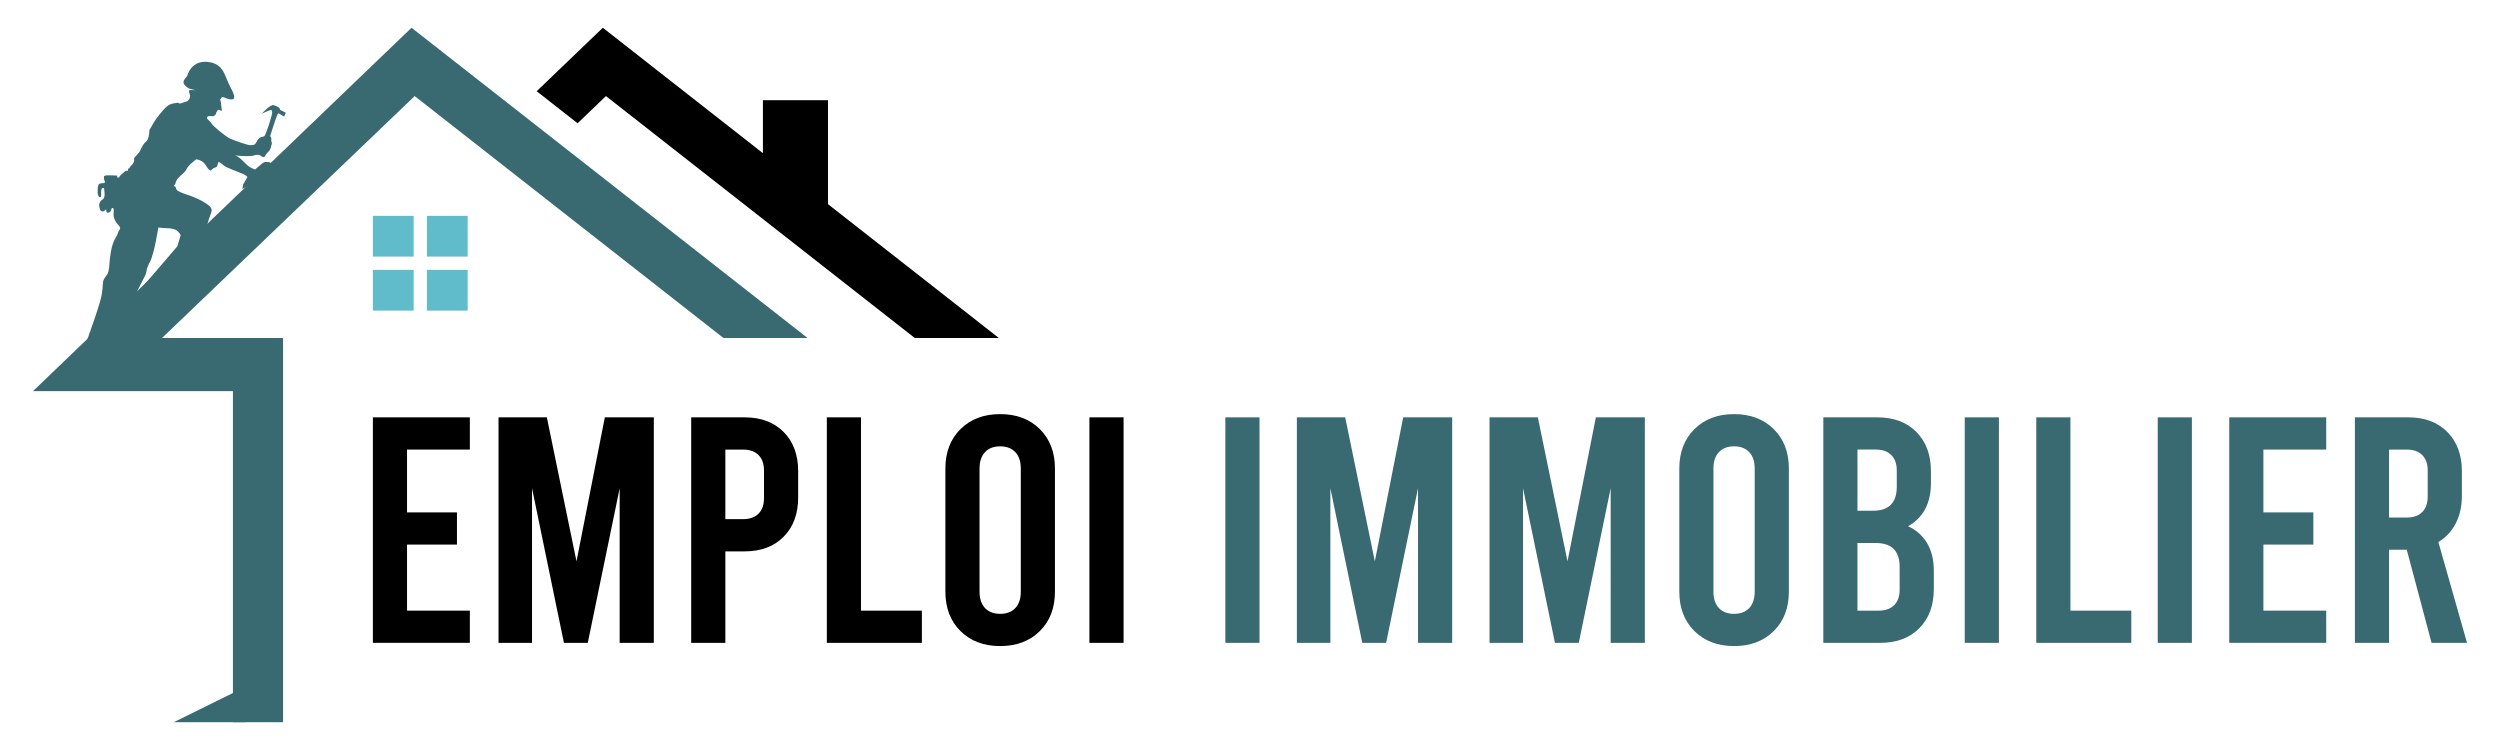<?xml version="1.0" encoding="utf-8"?>
<!-- Generator: Adobe Illustrator 16.0.0, SVG Export Plug-In . SVG Version: 6.00 Build 0)  -->
<!DOCTYPE svg PUBLIC "-//W3C//DTD SVG 1.1//EN" "http://www.w3.org/Graphics/SVG/1.1/DTD/svg11.dtd">
<svg version="1.1" id="Calque_1" xmlns="http://www.w3.org/2000/svg" xmlns:xlink="http://www.w3.org/1999/xlink" x="0px" y="0px"
	 width="180px" height="54px" viewBox="0 0 180 54" enable-background="new 0 0 180 54" xml:space="preserve">
<g>
	<g>
		<path d="M26.847,30.049h6.982v2.32h-4.523v4.523h3.595v2.318h-3.595v4.756h4.523v2.318h-6.982V30.049z"/>
		<path d="M47.075,30.049v16.236h-2.459V35.152L42.32,46.285h-1.717l-2.297-11.133v11.133h-2.412V30.049h3.479l2.134,10.369
			l2.041-10.369H47.075z"/>
		<path d="M49.766,30.049h3.851c1.175,0,2.11,0.352,2.807,1.055c0.696,0.705,1.044,1.645,1.044,2.818v1.902
			c0,1.176-0.348,2.115-1.044,2.818c-0.696,0.705-1.632,1.057-2.807,1.057h-1.392v6.586h-2.459V30.049z M53.5,37.379
			c0.479,0,0.851-0.131,1.113-0.395c0.263-0.262,0.395-0.633,0.395-1.113v-1.994c0-0.48-0.132-0.852-0.395-1.113
			c-0.263-0.264-0.634-0.395-1.113-0.395h-1.275v5.01H53.5z"/>
		<path d="M59.532,30.049h2.459v13.918h4.384v2.318h-6.843V30.049z"/>
		<path d="M69.158,45.439c-0.727-0.719-1.09-1.666-1.09-2.842v-8.861c0-1.174,0.363-2.121,1.09-2.842
			c0.728-0.719,1.678-1.078,2.854-1.078c1.175,0,2.126,0.359,2.854,1.078c0.727,0.721,1.09,1.668,1.09,2.842v8.861
			c0,1.176-0.363,2.123-1.09,2.842c-0.728,0.719-1.679,1.078-2.854,1.078C70.835,46.518,69.885,46.158,69.158,45.439z
			 M73.103,43.781c0.263-0.279,0.394-0.674,0.394-1.184v-8.861c0-0.51-0.131-0.904-0.394-1.182
			c-0.264-0.279-0.627-0.418-1.091-0.418c-0.464,0-0.828,0.139-1.09,0.418c-0.264,0.277-0.395,0.672-0.395,1.182v8.861
			c0,0.51,0.131,0.904,0.395,1.184c0.263,0.277,0.626,0.416,1.09,0.416C72.476,44.197,72.839,44.059,73.103,43.781z"/>
		<path d="M78.438,30.049h2.459v16.236h-2.459V30.049z"/>
		<path fill="#396A71" d="M88.226,30.049h2.459v16.236h-2.459V30.049z"/>
		<path fill="#396A71" d="M104.556,30.049v16.236h-2.459V35.152l-2.296,11.133h-1.717l-2.297-11.133v11.133h-2.412V30.049h3.479
			l2.134,10.369l2.041-10.369H104.556z"/>
		<path fill="#396A71" d="M118.428,30.049v16.236h-2.459V35.152l-2.296,11.133h-1.717l-2.297-11.133v11.133h-2.412V30.049h3.479
			l2.134,10.369l2.041-10.369H118.428z"/>
		<path fill="#396A71" d="M122,45.439c-0.727-0.719-1.09-1.666-1.09-2.842v-8.861c0-1.174,0.363-2.121,1.09-2.842
			c0.728-0.719,1.678-1.078,2.854-1.078c1.175,0,2.126,0.359,2.854,1.078c0.727,0.721,1.09,1.668,1.09,2.842v8.861
			c0,1.176-0.363,2.123-1.09,2.842c-0.728,0.719-1.679,1.078-2.854,1.078C123.678,46.518,122.728,46.158,122,45.439z
			 M125.944,43.781c0.263-0.279,0.394-0.674,0.394-1.184v-8.861c0-0.51-0.131-0.904-0.394-1.182
			c-0.264-0.279-0.627-0.418-1.091-0.418s-0.827,0.139-1.09,0.418c-0.264,0.277-0.395,0.672-0.395,1.182v8.861
			c0,0.51,0.131,0.904,0.395,1.184c0.263,0.277,0.626,0.416,1.09,0.416S125.681,44.059,125.944,43.781z"/>
		<path fill="#396A71" d="M138.759,39.119c0.317,0.541,0.476,1.197,0.476,1.971v1.322c0,1.176-0.348,2.115-1.044,2.818
			c-0.695,0.703-1.632,1.055-2.807,1.055h-4.105V30.049h3.896c1.176,0,2.111,0.352,2.808,1.055c0.695,0.705,1.044,1.645,1.044,2.818
			v0.859c0,1.453-0.55,2.49-1.647,3.107C137.982,38.168,138.442,38.578,138.759,39.119z M133.737,32.369v4.406h1.09
			c0.588,0,1.024-0.143,1.311-0.43c0.286-0.285,0.43-0.723,0.43-1.311v-1.158c0-0.48-0.132-0.852-0.395-1.113
			c-0.264-0.264-0.635-0.395-1.113-0.395H133.737z M136.775,40.836c0-0.588-0.143-1.025-0.429-1.311
			c-0.286-0.287-0.724-0.43-1.311-0.43h-1.299v4.871h1.53c0.479,0,0.851-0.133,1.114-0.395c0.263-0.264,0.394-0.635,0.394-1.113
			V40.836z"/>
		<path fill="#396A71" d="M141.462,30.049h2.459v16.236h-2.459V30.049z"/>
		<path fill="#396A71" d="M146.611,30.049h2.459v13.918h4.384v2.318h-6.843V30.049z"/>
		<path fill="#396A71" d="M155.356,30.049h2.459v16.236h-2.459V30.049z"/>
		<path fill="#396A71" d="M160.506,30.049h6.982v2.32h-4.523v4.523h3.595v2.318h-3.595v4.756h4.523v2.318h-6.982V30.049z"/>
		<path fill="#396A71" d="M175.073,46.285l-1.786-6.703h-1.275v6.703h-2.459V30.049h3.851c1.175,0,2.11,0.352,2.807,1.055
			c0.696,0.705,1.044,1.645,1.044,2.818v1.787c0,0.742-0.147,1.4-0.44,1.971c-0.294,0.572-0.712,1.021-1.253,1.346l2.064,7.26
			H175.073z M172.012,37.264h1.275c0.479,0,0.851-0.133,1.113-0.395c0.263-0.264,0.395-0.635,0.395-1.113v-1.879
			c0-0.48-0.132-0.852-0.395-1.113c-0.263-0.264-0.634-0.395-1.113-0.395h-1.275V37.264z"/>
	</g>
	<g>
		<g>
			<polygon fill="#396A71" points="16.771,52 16.771,28.162 2.375,28.162 28.539,3.046 29.631,2 30.816,2.927 58.144,24.336 
				52.089,24.336 29.857,6.918 11.664,24.336 18.577,24.336 20.381,24.336 20.381,26.248 20.381,39.352 20.381,52 			"/>
			<path fill-rule="evenodd" clip-rule="evenodd" fill="#396A71" d="M9.718,21.29c0,0,0.555-1.12,0.715-1.416
				s0.047-0.44,0.362-1.017s0.603-2.472,0.603-2.472s0.496,0.05,0.742,0.05s0.514,0.111,0.514,0.111s0.258,0.148,0.352,0.396
				l-0.241,0.796L9.718,21.29z M12.787,19.128L5.822,25.69c0,0,0.944-2.468,1.391-4.006c0.201-0.693,0.182-1.326,0.214-1.433
				c0.102-0.345,0.294-0.355,0.386-0.732s0.031-0.646,0.184-1.465s0.436-1.021,0.496-1.291c0.061-0.269,0.324-0.249,0.008-0.589
				c-0.315-0.339-0.348-0.667-0.316-0.909c0.031-0.241-0.035-0.307-0.111-0.291c-0.076,0.017-0.041,0.259-0.225,0.323
				c-0.183,0.064-0.208-0.064-0.197-0.167c0.01-0.102-0.051-0.032-0.143,0.049s-0.285,0.064-0.325-0.156s-0.091-0.27,0.011-0.452
				s0.111-0.14,0.229-0.236c0.116-0.098,0.121-0.313,0.096-0.539s0-0.27-0.106-0.264c-0.106,0.005-0.112,0.124-0.132,0.242
				c-0.021,0.118,0.045,0.393-0.051,0.426c-0.097,0.032-0.193-0.13-0.198-0.308s-0.005-0.441,0.046-0.555s0.086-0.135,0.351-0.15
				c0.264-0.017,0.034-0.237,0.053-0.326c0.019-0.088-0.067-0.199,0.146-0.229c0.213-0.029,0.79,0.011,0.808,0.011
				s-0.035,0.083,0.027,0.135c0.064,0.051,0.103,0.011,0.176-0.113c0.031-0.052,0.199-0.188,0.389-0.351
				c0.034-0.029,0.146,0,0.182-0.029c0.031-0.028-0.014-0.116,0.018-0.146c0.023-0.021,0.084-0.014,0.106-0.034
				c0.02-0.019,0.001-0.064,0.019-0.083c0.145-0.139,0.26-0.273,0.288-0.372c0.081-0.291-0.128-0.135,0.203-0.479
				c0.33-0.345,0.192-0.291,0.421-0.673c0.229-0.383,0.32-0.237,0.428-0.636c0.106-0.398,0.01-0.468,0.111-0.581
				s0.182-0.47,0.918-1.323c0.514-0.595,0.701-0.465,1.049-0.564c0.051-0.015,0.15,0.081,0.196,0.061
				c0.049-0.021,0.481-0.141,0.526-0.175c0.375-0.291,0.072-0.638,0.119-0.705s0.029-0.066,0.027-0.097
				c0.259,0.021,0.449,0.013,0.449,0.013c-0.264-0.043-0.491-0.122-0.491-0.122s-0.392-0.221-0.386-0.447
				c0.005-0.227,0.244-0.377,0.279-0.489c0.262-0.833,0.953-1.104,1.7-0.937c0.934,0.208,1.001,1.014,1.358,1.7
				c0.148,0.287,0.547,0.963,0.135,0.963c-0.411,0-0.664-0.278-0.729-0.133c-0.066,0.145-0.138,0.091-0.081,0.22
				c0.055,0.13,0.055,0.493,0.094,0.628c0.037,0.135-0.035,0.115-0.16,0.054s-0.127-0.014-0.145,0.032s-0.104,0.143-0.104,0.181
				c0,0.037,0.003,0.08-0.041,0.107s-0.059,0.023-0.095,0.096c-0.035,0.073-0.452-0.063-0.51,0.099
				c-0.057,0.161,0.234,0.255,0.295,0.422s1.063,0.985,1.356,1.115c0.294,0.129,1.311,0.506,1.503,0.474
				c0.193-0.032,0.261-0.008,0.331-0.118c0.075-0.118,0.164-0.31,0.312-0.419c0.09-0.065,0.239-0.059,0.313-0.109
				c0.136-0.093,0.567-1.505,0.573-1.677c0.005-0.173-0.043-0.242-0.145-0.207c-0.102,0.034-0.595,0.264-0.595,0.264
				s0.598-0.699,0.862-0.613c0.264,0.087,0.396,0.176,0.424,0.24s-0.029,0.067,0.081,0.124l0.356,0.18l-0.123,0.277l-0.368-0.222
				c0,0-0.04-0.058-0.116,0.082S19.445,9.81,19.445,9.81s0.124,0.023,0.084,0.362c0,0,0.102,0.097,0.004,0.301
				c0,0-0.027,0.21-0.109,0.328c-0.081,0.118-0.061,0.075-0.208,0.231s-0.116,0.313-0.274,0.274
				c-0.157-0.038-0.168-0.15-0.336-0.156c-0.167-0.005-0.197-0.005-0.334,0.049c-0.138,0.054-0.951,0.071-1.355-0.026
				c0.444,0.175,0.701,0.63,1.091,0.871c0.116,0.072,0.355,0.151,0.432,0.21c0.077,0.06,0.371-0.145,0.371-0.145l0.472-0.388
				l0.311-0.006l-1.752,1.405c0,0,0.037-0.311-0.02-0.364c-0.037-0.036-0.021-0.051-0.126-0.126
				c-0.169-0.122-0.674-0.281-1.31-0.559c-0.397-0.174-0.457-0.382-0.646-0.398c-0.048-0.004-0.048,0.088-0.06,0.14
				c-0.076,0.373-0.223,0.129-0.492,0.468c-0.396-0.105-0.256-0.663-1.052-0.813c0,0-0.589,0.409-0.731,0.754
				c-0.121,0.293-0.734,0.538-0.778,1.022c-0.003,0.04-0.122,0.103-0.116,0.146c0.003,0.03,0.127,0.039,0.135,0.071
				c0.005,0.021,0.011,0.042,0.018,0.063c0.026,0.378,0.953,0.431,1.852,0.934c0.898,0.504,0.772,0.646,0.609,1.077
				c-0.162,0.431-0.162,0.604-0.264,0.732s-0.528,0.883-0.528,0.883L12.787,19.128z"/>
			<path fill-rule="evenodd" clip-rule="evenodd" fill="#396A71" d="M18.32,12.234c0,0,0.299-0.229,0.445-0.37
				c0.146-0.143,0.311-0.205,0.311-0.205l0.355,0.019c0,0-0.139,0.558-0.21,0.657c-0.07,0.099-0.766,0.638-0.959,0.806
				c-0.192,0.167-0.81,0.46-0.81,0.46l0.05-0.312c0,0,0.246-0.417,0.274-0.478C17.806,12.752,18.32,12.234,18.32,12.234"/>
			<polygon points="38.642,6.568 42.311,3.046 43.404,2 44.588,2.927 71.917,24.336 65.863,24.336 43.629,6.918 41.585,8.875 			"/>
			<rect x="54.93" y="7.215" fill-rule="evenodd" clip-rule="evenodd" width="4.685" height="7.791"/>
			<path fill-rule="evenodd" clip-rule="evenodd" fill="#60BCCA" d="M26.847,19.43h2.935v2.935h-2.935V19.43z M30.738,15.541h2.934
				v2.934h-2.934V15.541z M30.738,19.43h2.934v2.935h-2.934V19.43z M26.847,15.541h2.935v2.934h-2.935V15.541z"/>
			<polygon fill-rule="evenodd" clip-rule="evenodd" fill="#396A71" points="17.701,52 12.507,52 16.771,49.896 			"/>
		</g>
	</g>
</g>
</svg>
